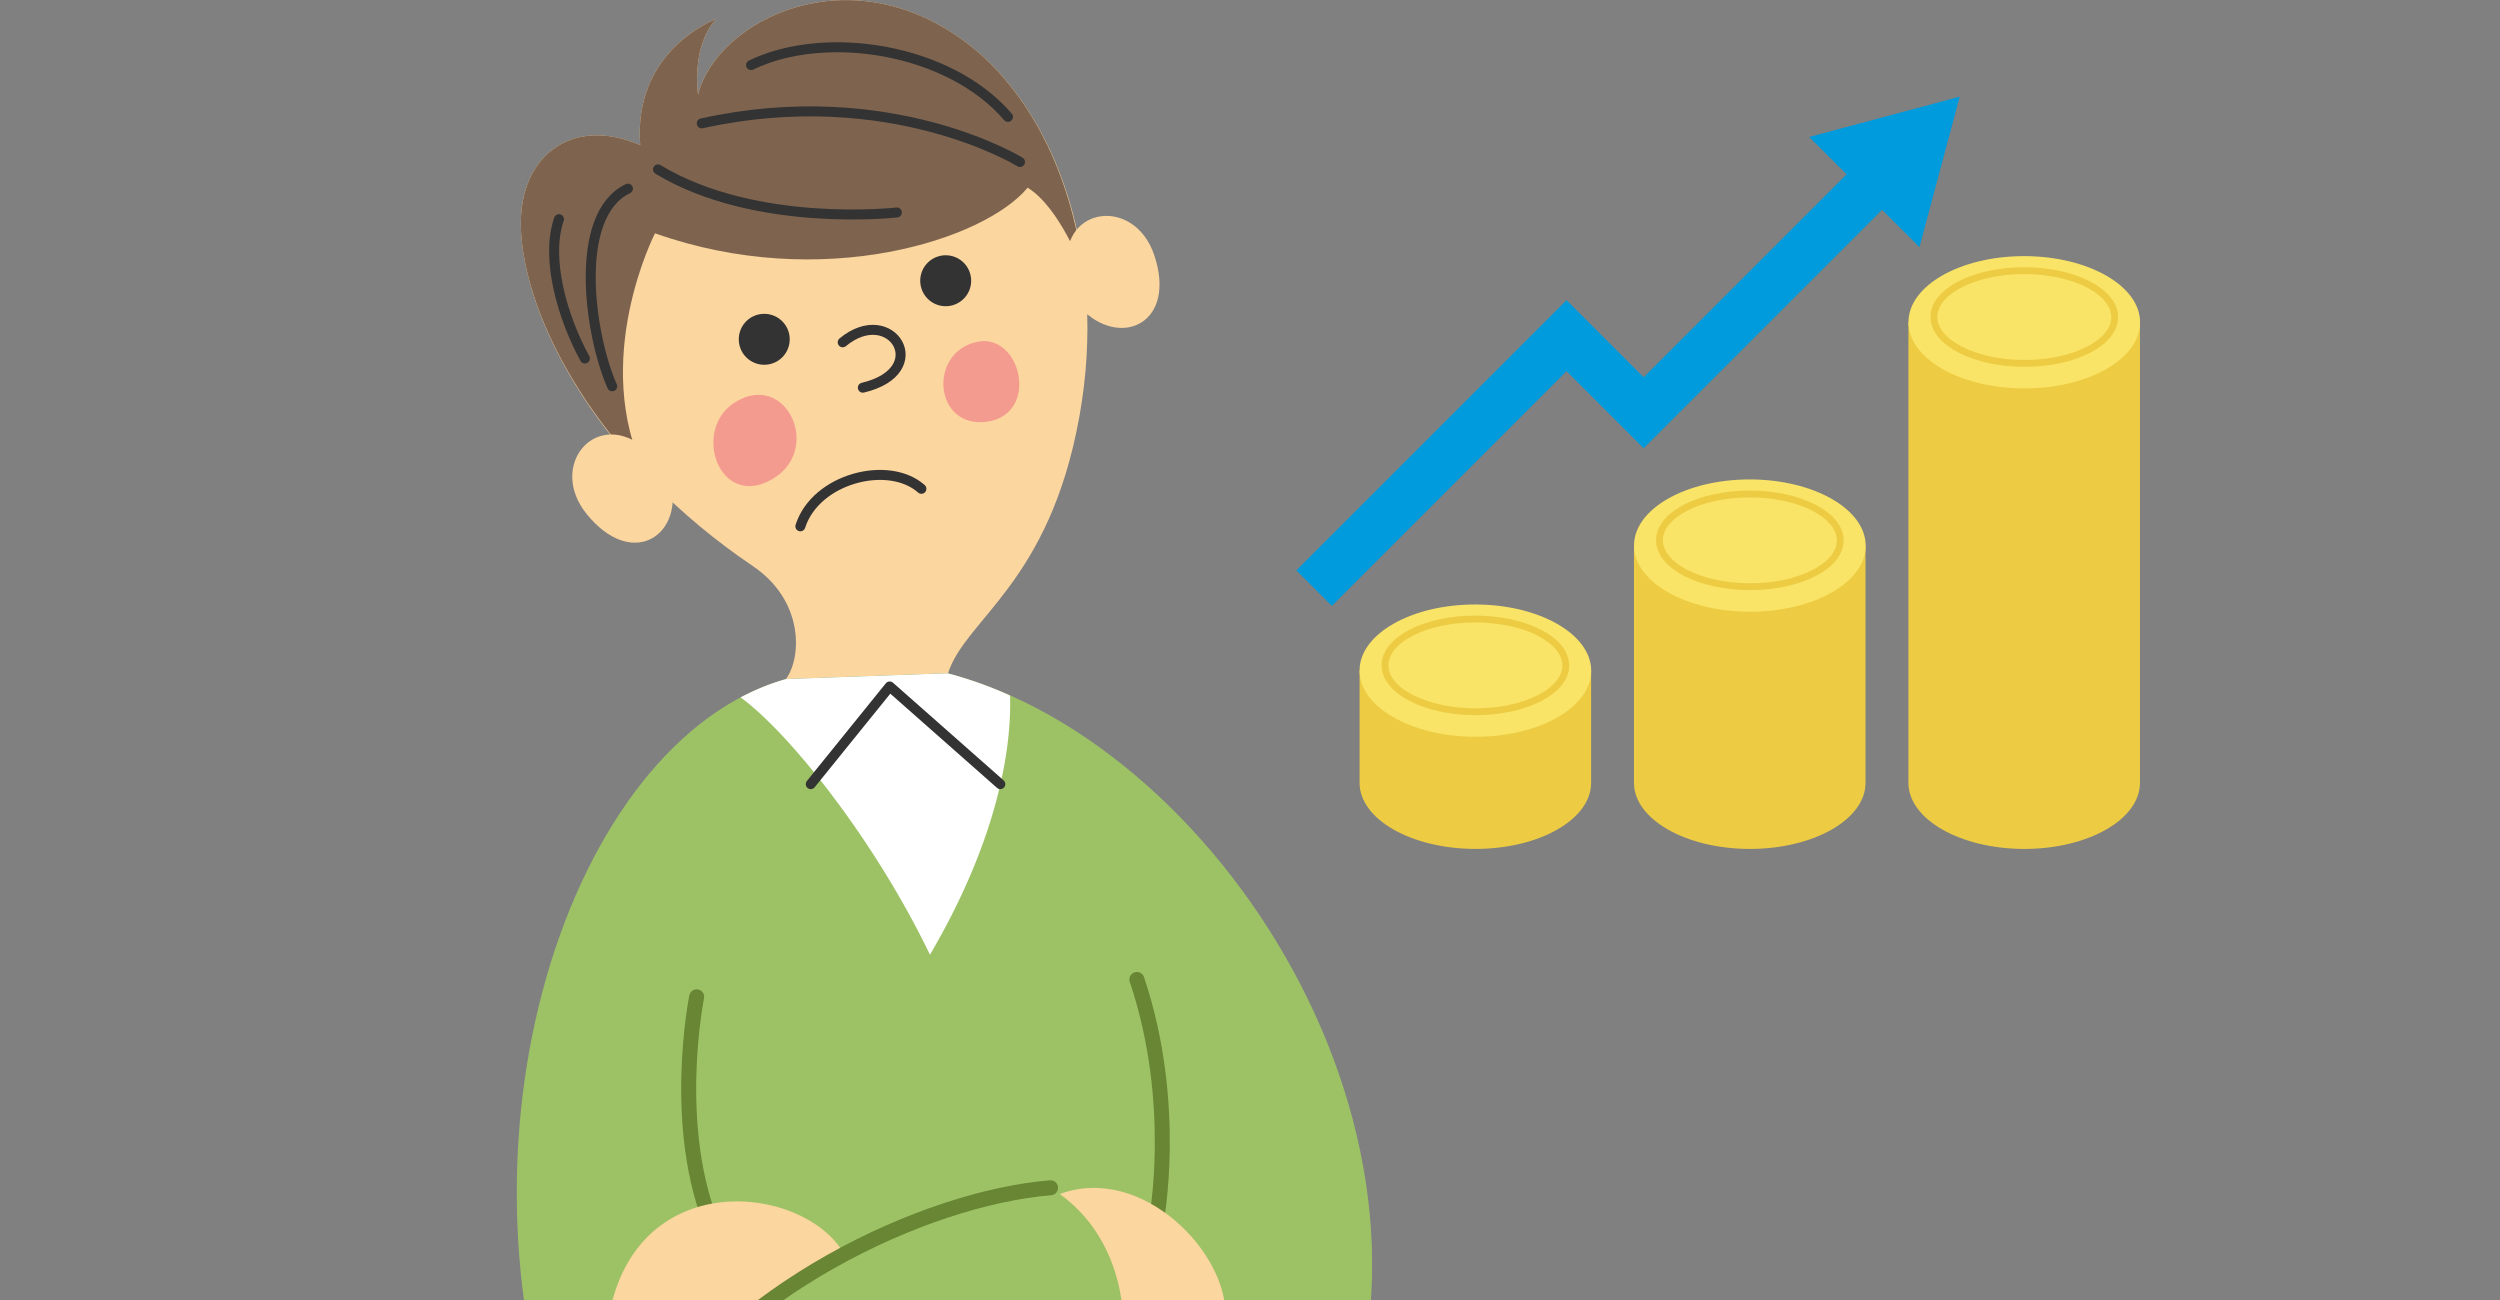 <svg xmlns="http://www.w3.org/2000/svg" width="250" height="130" fill="none"><rect width="100%" height="100%" fill="#808080" stroke="none"/><g clip-path="url(#a)"><g clip-path="url(#b)"><g clip-path="url(#c)"><path fill="#FCD69F" d="m94.755 67.327-16.155.579c1.597-2.222 1.782-7.846-3.31-11.295-15.043-10.16-22.496-23.908-23.167-33.142-.579-7.754 4.976-11.966 11.896-8.957-.74-9.582 7.615-12.614 7.615-12.614-2.546 2.708-1.829 7.545-1.829 7.545C71.68 2.037 85.104-4.837 97.07 4.606c8.494 6.712 13.794 20.946 10.855 37.123-3.009 16.618-11.387 20.16-13.123 25.598h-.046Z"/><path fill="#7E644F" d="M52.123 23.468c-.579-7.753 4.976-11.965 11.896-8.956-.74-9.582 7.615-12.614 7.615-12.614-2.546 2.708-1.829 7.545-1.829 7.545C71.68 2.037 85.104-4.837 97.07 4.606c5.786 4.582 10.045 12.637 11.249 22.427-.186-.486-2.431-6.342-5.555-8.263-4.282 5.184-20.53 10.485-37.263 4.56 0 0-6.55 12.729-.925 24.162-7.916-8.355-11.966-17.358-12.452-24.023Z"/><path fill="#F49B8F" d="M73.508 40.225c-4.374 2.73-1.62 10.67 3.611 7.753 5.23-2.893 1.55-10.97-3.61-7.753ZM97.718 34.184c4.397-.925 6.295 7.222.995 7.985-5.3.764-5.971-6.943-.995-7.984Z"/><path stroke="#333" stroke-linecap="round" stroke-linejoin="round" d="M100.796 11.688C94.94 4.86 82.604 2.893 75.106 6.504M101.999 16.2s-12.984-8.03-31.823-3.864M89.686 21.247s-14.095 1.62-23.885-4.305M62.792 18.863c-5.6 2.684-3.795 14.79-1.573 19.765M55.896 21.918c-1.366 3.98.37 9.86 2.592 13.933"/><path fill="#FCD69F" d="M64.158 44.553c-4.768-3.518-9.327 2.083-5.508 6.828 4.42 5.485 9.489 2.384 8.517-2.916l-3.009-3.912ZM106.698 26.477c-.394-5.902 6.781-6.735 8.725-.972 2.245 6.689-3.124 9.281-7.036 5.624l-1.666-4.652h-.023Z"/><path stroke="#333" stroke-linecap="round" stroke-linejoin="round" d="M92.14 48.881c-3.286-2.916-10.577-1.041-12.104 3.75"/><path fill="#9DC266" d="m94.755 67.327-16.154.579c-21.687 6.087-35.064 46.543-21.386 80.496h74.849c16.479-32.472-9.443-73.761-37.286-81.075h-.023Z"/><path fill="#fff" d="M74.064 69.734c1.458-.764 2.962-1.388 4.536-1.828l16.155-.579a40.3 40.3 0 0 1 6.249 2.222c.139 4.004-.579 13.262-8.008 25.922C87.35 83.76 78.81 73.206 74.087 69.757l-.023-.023Z"/><path stroke="#688633" stroke-linecap="round" stroke-linejoin="round" stroke-width="1.5" d="M115.608 122.203s2.292-11.758-1.92-24.256M69.667 99.683s-2.662 13.146 1.736 23.33"/><path fill="#FCD69F" d="M112.299 131.831s.116-7.8-6.319-12.429c8.286-3.055 16.965 6.018 16.549 12.429-4.004-.949-10.23 0-10.23 0ZM84.363 125.304s-8.123 2.616-15.715 12.012c-3.888-4.837-7.8-5.485-7.8-5.485 2.64-15.275 19.396-13.47 23.515-6.527Z"/><path stroke="#333" stroke-linecap="round" stroke-linejoin="round" d="m100.032 78.413-11.063-9.766-7.892 9.766"/><path stroke="#333" stroke-linecap="round" stroke-linejoin="round" stroke-width=".625" d="M126.903 132.849c-15.438-3.495-30.597 2.014-37.031 15.53"/><path stroke="#688633" stroke-linecap="round" stroke-linejoin="round" stroke-width="1.5" d="M105.054 118.777c-12.683 1.042-32.24 10.323-41.058 24.927"/><path stroke="#333" stroke-linecap="round" stroke-linejoin="round" d="M84.27 34.23c4.86-4.026 9.142 2.848 2.014 4.537"/><path fill="#333" d="M76.425 36.476a2.546 2.546 0 1 0 0-5.092 2.546 2.546 0 0 0 0 5.092ZM94.57 30.62a2.546 2.546 0 1 0 0-5.092 2.546 2.546 0 0 0 0 5.092Z"/></g></g></g><g clip-path="url(#d)"><path fill="#EDCC43" d="M159.112 78.297V67.072h-3.96c-2.037-1.03-4.692-1.651-7.612-1.657-2.921 0-5.58.613-7.618 1.626h-3.964v11.221c-.015 3.653 5.169 6.619 11.562 6.629 6.393.01 11.582-2.946 11.592-6.594Z"/><path fill="#F9E467" d="M159.12 67.08c.006-3.653-5.175-6.622-11.572-6.632-6.396-.01-11.586 2.943-11.592 6.595-.006 3.653 5.175 6.622 11.572 6.632 6.396.01 11.586-2.942 11.592-6.595Z"/><path fill="#F9E467" stroke="#EDCC43" stroke-miterlimit="10" stroke-width=".687" d="M156.576 66.553c.004-2.56-4.039-4.643-9.031-4.65-4.991-.008-9.041 2.061-9.045 4.622-.004 2.56 4.039 4.643 9.031 4.65 4.991.009 9.041-2.06 9.045-4.622Z"/><path fill="#EDCC43" d="M186.551 78.298V54.572h-3.959c-2.037-1.029-4.692-1.651-7.613-1.656-2.92 0-5.58.612-7.617 1.626h-3.965v23.72c-.015 3.654 5.169 6.62 11.562 6.63 6.393.01 11.582-2.946 11.592-6.594Z"/><path fill="#F9E467" d="M186.567 54.575c.006-3.652-5.175-6.622-11.571-6.632-6.397-.01-11.587 2.943-11.593 6.596-.005 3.653 5.175 6.622 11.572 6.632 6.396.01 11.586-2.943 11.592-6.596Z"/><path fill="#F9E467" stroke="#EDCC43" stroke-miterlimit="10" stroke-width=".687" d="M184.023 54.048c.004-2.56-4.039-4.643-9.03-4.65-4.992-.008-9.041 2.061-9.045 4.622-.004 2.56 4.039 4.643 9.03 4.65 4.991.009 9.041-2.06 9.045-4.622Z"/><path fill="#EDCC43" d="M213.996 78.297V32.246h-3.96c-2.037-1.029-4.692-1.651-7.612-1.656-2.921 0-5.58.612-7.618 1.626h-3.964v46.046c-.015 3.653 5.169 6.62 11.562 6.63 6.393.01 11.581-2.947 11.592-6.595Z"/><path fill="#F9E467" d="M214.01 32.245c.005-3.653-5.175-6.622-11.572-6.632-6.396-.01-11.586 2.943-11.592 6.595-.006 3.653 5.175 6.622 11.571 6.633 6.397.01 11.587-2.944 11.593-6.596Z"/><path fill="#F9E467" stroke="#EDCC43" stroke-miterlimit="10" stroke-width=".687" d="M211.47 31.718c.004-2.56-4.039-4.643-9.03-4.65-4.991-.009-9.041 2.061-9.045 4.622-.004 2.56 4.039 4.643 9.03 4.65 4.992.009 9.041-2.06 9.045-4.622Z"/><path fill="#009BDC" d="m195.975 9.664-2.017 7.527-2.012 7.527-5.515-5.51-5.51-5.51 7.527-2.017 7.527-2.017Z"/><path stroke="#009BDC" stroke-miterlimit="10" stroke-width="5.018" d="m186.802 18.837-22.441 22.441-7.708-7.713-25.246 25.246"/></g><defs><clipPath id="a"><path fill="#fff" d="M195.52.006H0V130h195.52z"/></clipPath><clipPath id="b"><path fill="#fff" d="M46.392 0h96.636v168H46.392z"/></clipPath><clipPath id="c"><path fill="#fff" d="M51.684 0h85.519v148.703h-85.52z"/></clipPath><clipPath id="d"><path fill="#fff" d="M129.63 9.663H214v75.232h-84.37z"/></clipPath></defs></svg>